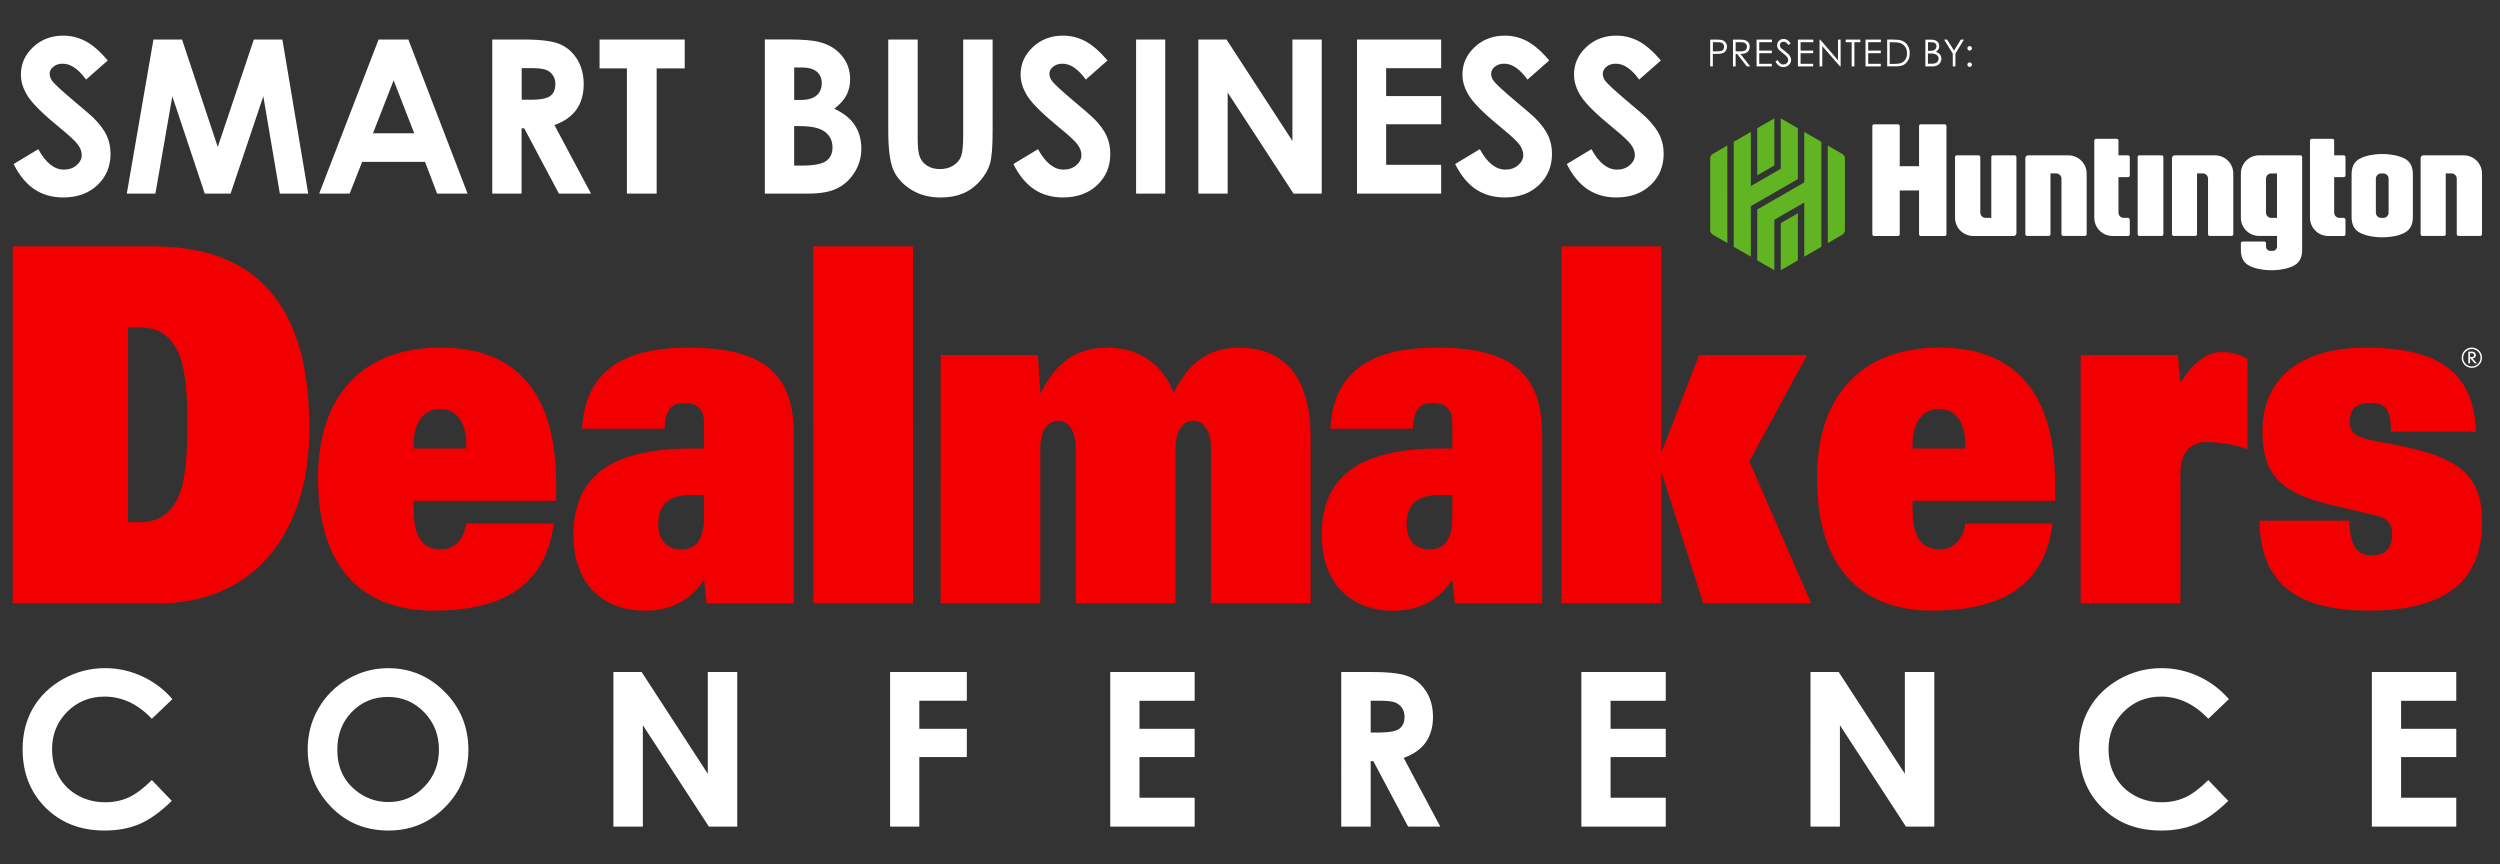 <?xml version="1.0" encoding="utf-8"?>
<!-- Generator: Adobe Illustrator 26.0.1, SVG Export Plug-In . SVG Version: 6.00 Build 0)  -->
<svg version="1.1" id="Layer_1" xmlns="http://www.w3.org/2000/svg" xmlns:xlink="http://www.w3.org/1999/xlink" x="0px" y="0px"
	 viewBox="0 0 561.29 194.04" style="enable-background:new 0 0 561.29 194.04;" xml:space="preserve">
<rect x="0" y="0" width="561.29" height="194.04" fill="#333333" stroke="none"/>
<style type="text/css">
	.st0{fill:#F20001;}
	.st1{fill:#FFFFFF;}
	.st2{fill:#61B522;}
</style>
<g>
	<path class="st0" d="M2.85,135.45h32.93c20.54,0,33.67-14.99,33.67-39.19c0-23.76-8.51-40.96-35.25-40.96H2.85V135.45L2.85,135.45z
		 M28.75,73.5h2.59c4.26,0,6.75,1.89,8.42,5.11c1.76,3.33,2.31,8.99,2.31,16.76c0,7.77-0.56,13.43-2.31,16.76
		c-1.67,3.22-4.16,5.11-8.42,5.11h-2.59V73.5L28.75,73.5z M104.7,117.57c-0.65,4-3.05,5.77-5.55,5.77c-4.44,0-6.29-2.78-6.29-9.21
		v-1.67h32.01v-3.78c0-19.87-8.42-30.64-25.99-30.64c-16.65,0-27.48,9.99-27.48,29.2c0,22.54,12.21,29.86,25.81,29.86
		c17.39,0,25.44-6.88,27.11-19.54H104.7L104.7,117.57z M92.86,100.7v-0.78c0-5.33,2.41-8.1,6.01-8.1c3.51,0,5.83,2.78,5.83,8.1v0.78
		H92.86L92.86,100.7z M158.07,100.7h-2.68c-17.39,0-26.64,5.66-26.64,19.43c0,10.99,6.66,16.99,16.1,16.99
		c5.09,0,9.99-1.89,13.23-6.99l0.55,5.33h19.61V97.81c0-12.99-5.74-19.76-23.59-19.76c-11.75,0-23.22,3.22-23.96,18.21h18.5
		c0.28-4.66,1.76-5.77,4.53-5.77c3.15,0,4.35,1.67,4.35,4.44V100.7L158.07,100.7z M158.07,115.8c0,4.55-1.2,7.55-5.09,7.55
		c-3.42,0-5.18-2.22-5.18-5.77c0-3.11,1.29-6.44,7.22-6.44h3.05V115.8L158.07,115.8z M182.59,135.45h22.39V55.3h-22.39V135.45
		L182.59,135.45z M211.17,135.45h22.39V100.7c0-4.44,1.94-6.22,4.07-6.22c2.13,0,3.89,2.11,3.89,5.99v34.97h22.39V100.7
		c0-4.44,1.94-6.22,4.07-6.22c2.13,0,3.89,2.11,3.89,5.99v34.97h22.39V98.37c0-14.76-6.75-20.31-16.1-20.31
		c-5.27,0-10.82,2.11-14.62,10.1c-2.87-6.88-8.05-10.1-15.17-10.1c-5.27,0-10.82,2.11-14.62,10.1h-0.18l-0.55-8.44h-21.83V135.45
		L211.17,135.45z M326.07,100.7h-2.68c-17.39,0-26.64,5.66-26.64,19.43c0,10.99,6.66,16.99,16.1,16.99c5.09,0,9.99-1.89,13.23-6.99
		l0.55,5.33h19.61V97.81c0-12.99-5.74-19.76-23.59-19.76c-11.75,0-23.22,3.22-23.96,18.21h18.5c0.28-4.66,1.76-5.77,4.53-5.77
		c3.15,0,4.35,1.67,4.35,4.44V100.7L326.07,100.7z M326.07,115.8c0,4.55-1.2,7.55-5.09,7.55c-3.42,0-5.18-2.22-5.18-5.77
		c0-3.11,1.29-6.44,7.22-6.44h3.05V115.8L326.07,115.8z M350.58,135.45h22.39v-29.08h0.18l9.25,29.08h24.24l-13.88-31.86
		l12.95-23.87h-24.24l-8.33,21.54h-0.18V55.3h-22.39V135.45L350.58,135.45z M441.24,117.57c-0.65,4-3.05,5.77-5.55,5.77
		c-4.44,0-6.29-2.78-6.29-9.21v-1.67h32.01v-3.78c0-19.87-8.42-30.64-25.99-30.64c-16.65,0-27.48,9.99-27.48,29.2
		c0,22.54,12.21,29.86,25.81,29.86c17.39,0,25.44-6.88,27.11-19.54H441.24L441.24,117.57z M429.4,100.7v-0.78
		c0-5.33,2.4-8.1,6.01-8.1c3.51,0,5.83,2.78,5.83,8.1v0.78H429.4L429.4,100.7z M467.14,135.45h22.39v-29.2
		c0-3.55,1.48-6.99,5.74-6.99c3.98,0,6.75,0.78,9.34,1.55v-20.2c-2.13-1.33-4.07-1.55-5.92-1.55c-2.87,0-5.92,1.78-9.16,6.77
		l-0.56-6.11h-21.83V135.45L467.14,135.45z M555.86,96.93c-0.37-14.65-10.27-18.87-24.61-18.87c-16.56,0-23.31,8.44-23.31,18.65
		c0,10.21,4.44,14.1,15.82,16.76c6.75,1.55,8.51,2,9.9,2.33c2.87,0.67,3.42,2.44,3.42,4.11c0,2.66-1.02,4.77-4.53,4.77
		c-1.57,0-2.78-0.44-3.7-1.67c-0.83-1.11-1.29-3-1.39-6.11h-20.17c0.18,14.87,9.44,20.2,24.52,20.2c18.5,0,25.44-7.66,25.44-19.76
		c0-10.88-4.81-15.1-22.85-18.1c-5.92-1-6.84-2.22-6.84-4.66s1.11-4.11,4.81-4.11c1.48,0,2.59,0.33,3.33,1.22
		c0.74,0.89,1.11,2.44,1.11,5.22H555.86L555.86,96.93z"/>
	<path class="st1" d="M19.13,9.2C17.57,8.4,15.93,8,14.2,8c-2.68,0-4.94,0.86-6.77,2.58c-1.83,1.72-2.74,3.77-2.74,6.17
		c0,1.66,0.55,3.33,1.65,5c1.1,1.67,3.53,4.04,7.3,7.11c1.98,1.62,3.26,2.81,3.84,3.6c0.58,0.78,0.87,1.57,0.87,2.35
		c0,0.86-0.38,1.62-1.15,2.28c-0.77,0.66-1.72,0.99-2.85,0.99c-2.17,0-4.08-1.53-5.75-4.59l-5.54,3.34c1.3,2.59,2.87,4.48,4.7,5.69
		c1.83,1.21,3.98,1.81,6.44,1.81c3.15,0,5.71-0.92,7.68-2.78c1.96-1.85,2.94-4.19,2.94-7.03c0-1.46-0.28-2.8-0.84-4.03
		c-0.56-1.23-1.5-2.52-2.84-3.87c-0.53-0.55-2.06-1.87-4.57-3.97c-2.69-2.27-4.3-3.76-4.83-4.45c-0.39-0.52-0.59-1.07-0.59-1.65
		c0-0.58,0.27-1.1,0.82-1.56c0.55-0.46,1.26-0.69,2.12-0.69c1.77,0,3.52,1.19,5.23,3.57l4.88-4.3C22.39,11.46,20.7,10,19.13,9.2
		L19.13,9.2z M28.47,43.47h6.42l3.8-21.85l7.28,21.85h5.8l7.35-21.85l3.71,21.85h6.37l-5.8-34.6h-6.41L48.89,33L40.87,8.87h-6.42
		L28.47,43.47L28.47,43.47z M71.66,43.47h6.84l2.81-7.13h14.12l2.71,7.13h6.84L91.68,8.87H85L71.66,43.47L71.66,43.47z M93,29.92
		h-9.26l4.64-11.88L93,29.92L93,29.92z M110.52,43.47h6.58V28.81h0.6l7.78,14.65h7.2l-8.2-15.38c2.19-0.78,3.84-1.94,4.93-3.47
		c1.09-1.53,1.64-3.43,1.64-5.7c0-2.16-0.49-4.04-1.48-5.62c-0.99-1.58-2.29-2.72-3.91-3.4c-1.62-0.68-4.34-1.02-8.16-1.02h-6.98
		V43.47L110.52,43.47z M117.11,15.29h1.81c1.75,0,2.95,0.12,3.61,0.37c0.66,0.24,1.18,0.65,1.57,1.2c0.39,0.56,0.59,1.22,0.59,1.97
		c0,1.27-0.39,2.19-1.18,2.74c-0.79,0.55-2.23,0.83-4.32,0.83h-2.06V15.29L117.11,15.29z M134.61,15.36h6.14v28.11h6.68V15.36h6.3
		V8.87h-19.12V15.36L134.61,15.36z M181.42,43.47c2.79,0,4.98-0.4,6.57-1.19c1.59-0.79,2.88-1.99,3.88-3.59
		c1-1.6,1.51-3.37,1.51-5.32c0-2.02-0.49-3.77-1.46-5.26c-0.97-1.48-2.51-2.72-4.61-3.7c1.25-0.94,2.16-1.95,2.72-3.02
		c0.56-1.07,0.84-2.27,0.84-3.59c0-2.02-0.61-3.78-1.84-5.27c-1.22-1.49-2.87-2.51-4.95-3.06c-1.46-0.41-3.77-0.61-6.92-0.61h-5.44
		v34.6H181.42L181.42,43.47z M180.01,15.15c1.51,0,2.64,0.32,3.38,0.95c0.74,0.64,1.11,1.49,1.11,2.58c0,1.16-0.39,2.08-1.17,2.75
		c-0.78,0.67-1.97,1.01-3.58,1.01h-1.44v-7.29H180.01L180.01,15.15z M179.67,28.32c2.59,0,4.45,0.43,5.56,1.29
		c1.12,0.86,1.68,2.04,1.68,3.53c0,1.32-0.48,2.32-1.43,3.01c-0.95,0.69-2.79,1.03-5.53,1.03h-1.65v-8.87H179.67L179.67,28.32z
		 M199.43,29.5c0,4.12,0.4,7.05,1.2,8.78c0.8,1.73,2.13,3.18,3.99,4.33c1.86,1.15,4.04,1.73,6.55,1.73c1.91,0,3.59-0.3,5.03-0.91
		c1.44-0.6,2.72-1.53,3.82-2.79c1.11-1.25,1.85-2.56,2.25-3.9c0.39-1.35,0.59-3.76,0.59-7.24V8.87h-6.61v21.55
		c0,2.32-0.16,3.89-0.48,4.71c-0.32,0.82-0.9,1.5-1.74,2.03c-0.84,0.53-1.84,0.8-3,0.8c-1.1,0-2.04-0.24-2.81-0.72
		c-0.78-0.48-1.33-1.12-1.67-1.92c-0.34-0.8-0.51-2.16-0.51-4.09V8.87h-6.61V29.5L199.43,29.5z M243.58,9.2
		c-1.56-0.8-3.21-1.2-4.93-1.2c-2.69,0-4.94,0.86-6.77,2.58c-1.83,1.72-2.74,3.77-2.74,6.17c0,1.66,0.55,3.33,1.65,5
		c1.1,1.67,3.54,4.04,7.3,7.11c1.98,1.62,3.26,2.81,3.84,3.6c0.58,0.78,0.87,1.57,0.87,2.35c0,0.86-0.39,1.62-1.15,2.28
		c-0.77,0.66-1.72,0.99-2.85,0.99c-2.17,0-4.08-1.53-5.75-4.59l-5.53,3.34c1.3,2.59,2.87,4.48,4.7,5.69
		c1.83,1.21,3.97,1.81,6.44,1.81c3.15,0,5.71-0.92,7.68-2.78c1.96-1.85,2.94-4.19,2.94-7.03c0-1.46-0.28-2.8-0.84-4.03
		c-0.56-1.23-1.5-2.52-2.84-3.87c-0.54-0.55-2.06-1.87-4.57-3.97c-2.69-2.27-4.3-3.76-4.83-4.45c-0.39-0.52-0.59-1.07-0.59-1.65
		c0-0.58,0.27-1.1,0.82-1.56c0.55-0.46,1.26-0.69,2.12-0.69c1.78,0,3.52,1.19,5.23,3.57l4.88-4.3C246.83,11.46,245.14,10,243.58,9.2
		L243.58,9.2z M255.07,43.47h6.54V8.87h-6.54V43.47L255.07,43.47z M269.04,43.47h6.59v-22.7l14.79,22.7h6.33V8.87h-6.58v22.77
		l-14.8-22.77h-6.32V43.47L269.04,43.47z M304.67,43.47h18.89V37h-12.35v-9.1h12.35v-6.33h-12.35v-6.26h12.35V8.87h-18.89V43.47
		L304.67,43.47z M342.78,9.2c-1.56-0.8-3.21-1.2-4.93-1.2c-2.68,0-4.94,0.86-6.77,2.58c-1.83,1.72-2.74,3.77-2.74,6.17
		c0,1.66,0.55,3.33,1.65,5c1.1,1.67,3.53,4.04,7.3,7.11c1.98,1.62,3.26,2.81,3.84,3.6c0.58,0.78,0.87,1.57,0.87,2.35
		c0,0.86-0.39,1.62-1.16,2.28c-0.77,0.66-1.72,0.99-2.85,0.99c-2.17,0-4.08-1.53-5.75-4.59l-5.54,3.34c1.3,2.59,2.87,4.48,4.7,5.69
		c1.83,1.21,3.98,1.81,6.44,1.81c3.15,0,5.71-0.92,7.67-2.78c1.96-1.85,2.94-4.19,2.94-7.03c0-1.46-0.28-2.8-0.84-4.03
		c-0.56-1.23-1.5-2.52-2.84-3.87c-0.53-0.55-2.06-1.87-4.57-3.97c-2.69-2.27-4.3-3.76-4.83-4.45c-0.39-0.52-0.59-1.07-0.59-1.65
		c0-0.58,0.27-1.1,0.82-1.56c0.55-0.46,1.26-0.69,2.12-0.69c1.78,0,3.52,1.19,5.23,3.57l4.88-4.3C346.03,11.46,344.34,10,342.78,9.2
		L342.78,9.2z M367.83,9.2c-1.56-0.8-3.21-1.2-4.93-1.2c-2.68,0-4.94,0.86-6.77,2.58c-1.83,1.72-2.74,3.77-2.74,6.17
		c0,1.66,0.55,3.33,1.65,5c1.1,1.67,3.53,4.04,7.3,7.11c1.98,1.62,3.26,2.81,3.84,3.6c0.58,0.78,0.87,1.57,0.87,2.35
		c0,0.86-0.38,1.62-1.15,2.28c-0.77,0.66-1.72,0.99-2.85,0.99c-2.17,0-4.08-1.53-5.75-4.59l-5.53,3.34c1.3,2.59,2.87,4.48,4.7,5.69
		c1.83,1.21,3.98,1.81,6.44,1.81c3.16,0,5.71-0.92,7.67-2.78c1.96-1.85,2.94-4.19,2.94-7.03c0-1.46-0.28-2.8-0.84-4.03
		c-0.56-1.23-1.5-2.52-2.84-3.87c-0.53-0.55-2.06-1.87-4.57-3.97c-2.68-2.27-4.29-3.76-4.83-4.45c-0.39-0.52-0.59-1.07-0.59-1.65
		c0-0.58,0.27-1.1,0.82-1.56c0.55-0.46,1.26-0.69,2.12-0.69c1.78,0,3.52,1.19,5.23,3.57l4.88-4.3C371.08,11.46,369.39,10,367.83,9.2
		L367.83,9.2z"/>
	<path class="st1" d="M31.86,151.82c-2.65-1.21-5.41-1.81-8.27-1.81c-3.37,0-6.51,0.82-9.43,2.45c-2.92,1.64-5.16,3.8-6.73,6.49
		c-1.57,2.69-2.35,5.77-2.35,9.23c0,5.35,1.72,9.73,5.16,13.16c3.44,3.42,7.85,5.13,13.25,5.13c2.93,0,5.53-0.49,7.81-1.45
		c2.28-0.97,4.7-2.7,7.27-5.21l-4.48-4.67c-1.9,1.89-3.65,3.19-5.23,3.91c-1.59,0.72-3.34,1.07-5.26,1.07
		c-2.25,0-4.29-0.51-6.13-1.54c-1.84-1.02-3.26-2.43-4.27-4.23c-1.01-1.79-1.51-3.85-1.51-6.16c0-3.32,1.14-6.12,3.41-8.39
		c2.27-2.27,5.06-3.4,8.38-3.4c3.93,0,7.47,1.66,10.61,4.98l4.62-4.41C36.79,154.75,34.51,153.03,31.86,151.82L31.86,151.82z
		 M78.11,152.45c-2.81,1.63-5.02,3.83-6.62,6.62c-1.61,2.78-2.41,5.84-2.41,9.16c0,4.95,1.72,9.23,5.17,12.84
		c3.45,3.6,7.78,5.4,12.99,5.4c4.97,0,9.2-1.75,12.69-5.26c3.49-3.51,5.23-7.8,5.23-12.86c0-5.11-1.77-9.45-5.3-13
		c-3.53-3.55-7.76-5.33-12.67-5.33C83.95,150,80.92,150.82,78.11,152.45L78.11,152.45z M95.22,159.9c2.22,2.29,3.33,5.09,3.33,8.39
		c0,3.32-1.1,6.11-3.31,8.38c-2.21,2.27-4.87,3.4-8.01,3.4c-2.77,0-5.23-0.87-7.37-2.62c-2.76-2.23-4.13-5.27-4.13-9.11
		c0-3.45,1.09-6.29,3.28-8.52c2.19-2.23,4.89-3.35,8.1-3.35C90.3,156.47,93,157.61,95.22,159.9L95.22,159.9z M137.72,185.59h6.61
		v-22.77l14.83,22.77h6.36v-34.71h-6.61v22.84l-14.85-22.84h-6.34V185.59L137.72,185.59z M199.84,185.59h6.56v-15.62h10.67v-6.35
		H206.4v-6.3h10.67v-6.44h-17.23V185.59L199.84,185.59z M249.27,185.59h18.95v-6.49h-12.39v-9.13h12.39v-6.35h-12.39v-6.28h12.39
		v-6.47h-18.95V185.59L249.27,185.59z M301.13,185.59h6.61v-14.7h0.6l7.81,14.7h7.22l-8.22-15.43c2.2-0.79,3.85-1.95,4.94-3.48
		c1.09-1.53,1.64-3.44,1.64-5.72c0-2.17-0.49-4.05-1.48-5.64c-0.99-1.59-2.3-2.73-3.93-3.41c-1.63-0.69-4.36-1.03-8.19-1.03h-7
		V185.59L301.13,185.59z M307.74,157.32h1.81c1.76,0,2.96,0.12,3.62,0.37c0.66,0.24,1.18,0.65,1.58,1.21
		c0.39,0.56,0.59,1.22,0.59,1.98c0,1.28-0.4,2.19-1.19,2.75c-0.79,0.55-2.24,0.83-4.34,0.83h-2.07V157.32L307.74,157.32z
		 M355.04,185.59h18.95v-6.49H361.6v-9.13h12.39v-6.35H361.6v-6.28h12.39v-6.47h-18.95V185.59L355.04,185.59z M406.48,185.59h6.61
		v-22.77l14.83,22.77h6.36v-34.71h-6.61v22.84l-14.85-22.84h-6.34V185.59L406.48,185.59z M493.56,151.82
		c-2.65-1.21-5.41-1.81-8.27-1.81c-3.37,0-6.51,0.82-9.43,2.45c-2.92,1.64-5.16,3.8-6.72,6.49c-1.57,2.69-2.35,5.77-2.35,9.23
		c0,5.35,1.72,9.73,5.16,13.16c3.44,3.42,7.85,5.13,13.25,5.13c2.93,0,5.53-0.49,7.81-1.45c2.28-0.97,4.7-2.7,7.27-5.21l-4.48-4.67
		c-1.9,1.89-3.65,3.19-5.23,3.91c-1.59,0.72-3.34,1.07-5.26,1.07c-2.25,0-4.29-0.51-6.13-1.54c-1.84-1.02-3.26-2.43-4.27-4.23
		c-1.01-1.79-1.51-3.85-1.51-6.16c0-3.32,1.14-6.12,3.41-8.39c2.27-2.27,5.07-3.4,8.38-3.4c3.93,0,7.47,1.66,10.61,4.98l4.62-4.41
		C498.49,154.75,496.21,153.03,493.56,151.82L493.56,151.82z M532.52,185.59h18.95v-6.49h-12.39v-9.13h12.39v-6.35h-12.39v-6.28
		h12.39v-6.47h-18.95V185.59L532.52,185.59z"/>
	<path class="st1" d="M383.96,14.91h0.6v-2.8H385c0.75,0,1.26-0.03,1.53-0.1c0.37-0.09,0.67-0.27,0.88-0.53
		c0.21-0.26,0.32-0.59,0.32-0.99c0-0.4-0.11-0.73-0.33-0.99c-0.22-0.26-0.5-0.44-0.84-0.52c-0.24-0.06-0.7-0.09-1.39-0.09h-1.2
		V14.91L383.96,14.91z M385.63,9.48c0.41,0,0.7,0.04,0.88,0.11c0.18,0.07,0.32,0.19,0.43,0.36c0.11,0.17,0.16,0.35,0.16,0.55
		c0,0.21-0.05,0.39-0.16,0.56c-0.11,0.17-0.26,0.29-0.45,0.36c-0.19,0.07-0.49,0.11-0.9,0.11l-1.02-0.01V9.48H385.63L385.63,9.48z
		 M389.08,14.91h0.6v-2.8h0.34l2.17,2.8h0.74l-2.17-2.8c0.51,0,0.9-0.07,1.19-0.19c0.29-0.13,0.51-0.32,0.66-0.56
		c0.15-0.25,0.23-0.54,0.23-0.87c0-0.39-0.11-0.73-0.33-0.99c-0.22-0.27-0.52-0.44-0.87-0.53c-0.24-0.05-0.69-0.08-1.36-0.08h-1.2
		V14.91L389.08,14.91z M390.74,9.48c0.41,0,0.71,0.04,0.89,0.11c0.18,0.07,0.32,0.19,0.43,0.35c0.11,0.17,0.16,0.35,0.16,0.55
		c0,0.21-0.05,0.4-0.16,0.56c-0.11,0.17-0.26,0.29-0.45,0.37c-0.19,0.08-0.49,0.11-0.89,0.11l-1.04-0.01V9.48H390.74L390.74,9.48z
		 M394.37,14.91h3.43v-0.59h-2.82v-2.37h2.82v-0.59h-2.82V9.48h2.85V8.89h-3.45V14.91L394.37,14.91z M399.43,14.77
		c0.3,0.2,0.63,0.29,0.99,0.29c0.47,0,0.88-0.16,1.21-0.48c0.33-0.32,0.5-0.7,0.5-1.14c0-0.3-0.1-0.6-0.29-0.9
		c-0.19-0.3-0.55-0.64-1.07-1.03c-0.44-0.32-0.7-0.53-0.78-0.6c-0.14-0.14-0.24-0.28-0.3-0.4c-0.05-0.12-0.08-0.25-0.08-0.38
		c0-0.22,0.08-0.4,0.23-0.54c0.15-0.15,0.35-0.22,0.6-0.22c0.19,0,0.36,0.05,0.52,0.14c0.16,0.1,0.35,0.29,0.58,0.59l0.49-0.37
		c-0.28-0.38-0.54-0.64-0.78-0.78c-0.25-0.14-0.51-0.21-0.8-0.21c-0.27,0-0.52,0.06-0.74,0.19c-0.23,0.12-0.4,0.29-0.53,0.51
		c-0.12,0.22-0.19,0.45-0.19,0.72c0,0.33,0.11,0.64,0.32,0.92c0.12,0.17,0.44,0.44,0.94,0.82c0.5,0.38,0.84,0.7,1.03,0.97
		c0.14,0.19,0.2,0.39,0.2,0.59c0,0.18-0.05,0.35-0.14,0.5c-0.09,0.16-0.23,0.28-0.41,0.38c-0.18,0.09-0.37,0.14-0.57,0.14
		c-0.47,0-0.89-0.33-1.25-0.99l-0.51,0.31C398.86,14.25,399.13,14.57,399.43,14.77L399.43,14.77z M403.66,14.91h3.43v-0.59h-2.83
		v-2.37h2.83v-0.59h-2.83V9.48h2.85V8.89h-3.45V14.91L403.66,14.91z M409.13,14.91v-4.56l3.98,4.56h0.14V8.89h-0.59v4.62l-4.01-4.62
		h-0.13v6.02H409.13L409.13,14.91z M415.73,9.48v5.43h0.61V9.48h1.34V8.89h-3.3v0.59H415.73L415.73,9.48z M418.84,14.91h3.43v-0.59
		h-2.83v-2.37h2.83v-0.59h-2.83V9.48h2.85V8.89h-3.45V14.91L418.84,14.91z M425.61,14.91c0.75,0,1.33-0.11,1.75-0.33
		c0.42-0.22,0.75-0.56,1.02-1.02c0.26-0.46,0.39-0.99,0.39-1.59c0-0.7-0.17-1.3-0.49-1.81c-0.33-0.5-0.78-0.86-1.37-1.06
		c-0.41-0.14-1.06-0.22-1.96-0.22h-1.25v6.02H425.61L425.61,14.91z M424.27,9.48h0.43c0.87,0,1.49,0.06,1.86,0.17
		c0.5,0.15,0.89,0.44,1.18,0.85c0.28,0.41,0.42,0.91,0.42,1.49c0,0.55-0.13,1.02-0.39,1.41c-0.26,0.38-0.62,0.65-1.07,0.8
		c-0.32,0.1-0.9,0.16-1.73,0.16h-0.7V9.48L424.27,9.48z M432.27,14.91h1.65c0.6,0,1.07-0.17,1.42-0.5c0.35-0.33,0.53-0.74,0.53-1.23
		c0-0.24-0.05-0.46-0.14-0.66c-0.09-0.2-0.23-0.38-0.39-0.52c-0.17-0.14-0.41-0.27-0.72-0.37c0.25-0.14,0.44-0.31,0.58-0.53
		c0.13-0.22,0.2-0.46,0.2-0.73c0-0.29-0.07-0.55-0.22-0.78c-0.15-0.23-0.35-0.41-0.61-0.52c-0.26-0.11-0.62-0.17-1.1-0.17h-1.19
		V14.91L432.27,14.91z M433.56,9.48c0.42,0,0.73,0.08,0.92,0.24c0.19,0.16,0.29,0.37,0.29,0.65c0,0.2-0.06,0.39-0.17,0.56
		c-0.11,0.17-0.27,0.29-0.47,0.37c-0.2,0.08-0.51,0.12-0.92,0.12h-0.34V9.48H433.56L433.56,9.48z M433.2,12.01
		c0.51,0,0.87,0.02,1.07,0.07c0.31,0.07,0.55,0.21,0.72,0.41c0.18,0.2,0.26,0.43,0.26,0.7c0,0.21-0.06,0.41-0.19,0.59
		c-0.12,0.18-0.29,0.32-0.49,0.4c-0.21,0.09-0.53,0.13-0.97,0.13h-0.75v-2.31H433.2L433.2,12.01z M438.43,12.03v2.88h0.59v-2.88
		l1.91-3.14h-0.7l-1.52,2.48l-1.54-2.48h-0.69L438.43,12.03L438.43,12.03z M441.86,10.49c-0.1,0.1-0.15,0.22-0.15,0.36
		c0,0.14,0.05,0.26,0.15,0.36c0.1,0.1,0.22,0.15,0.36,0.15c0.14,0,0.26-0.05,0.36-0.15c0.1-0.1,0.15-0.22,0.15-0.36
		c0-0.14-0.05-0.26-0.15-0.36c-0.1-0.1-0.22-0.15-0.36-0.15C442.08,10.34,441.96,10.39,441.86,10.49L441.86,10.49z M441.86,14.16
		c-0.1,0.1-0.15,0.22-0.15,0.36c0,0.14,0.05,0.26,0.15,0.36c0.1,0.1,0.22,0.15,0.36,0.15c0.14,0,0.26-0.05,0.36-0.15
		c0.1-0.1,0.15-0.22,0.15-0.36c0-0.14-0.05-0.26-0.15-0.36c-0.1-0.1-0.22-0.15-0.36-0.15C442.08,14.01,441.96,14.06,441.86,14.16
		L441.86,14.16z"/>
	<path class="st1" d="M557.25,80.31c0-1.26-1.02-2.28-2.28-2.28c-1.26,0-2.28,1.02-2.28,2.28c0,1.26,1.02,2.28,2.28,2.28
		C556.23,82.59,557.25,81.57,557.25,80.31L557.25,80.31z M556.92,80.32c0,1.08-0.88,1.95-1.95,1.95c-1.07,0-1.95-0.87-1.95-1.95
		c0-1.08,0.88-1.95,1.95-1.95C556.04,78.37,556.92,79.24,556.92,80.32L556.92,80.32z M556.1,81.58l-0.97-1.11
		c0.39,0,0.75-0.33,0.75-0.75c0-0.43-0.32-0.78-0.81-0.78h-0.89v2.64h0.39v-1.21l1.04,1.21H556.1L556.1,81.58z M555.47,79.7
		c0,0.29-0.2,0.46-0.48,0.46h-0.42V79.3h0.47C555.3,79.3,555.47,79.52,555.47,79.7L555.47,79.7z"/>
	<path class="st1" d="M485.71,52.58c0,0.22-0.17,0.39-0.39,0.39h-4.99c-0.22,0-0.39-0.17-0.39-0.39V35.26
		c0-0.22,0.17-0.39,0.39-0.39h4.99c0.22,0,0.39,0.17,0.39,0.39V52.58L485.71,52.58z"/>
	<path class="st1" d="M436.62,27.91h-5.37c-0.21,0-0.39,0.17-0.39,0.39v9.02h-4.34V28.3c0-0.22-0.17-0.39-0.39-0.39h-5.37
		c-0.22,0-0.39,0.17-0.39,0.39v24.29c0,0.22,0.17,0.39,0.39,0.39h5.37c0.22,0,0.39-0.17,0.39-0.39v-9.83h4.34v9.84
		c0,0.21,0.18,0.39,0.39,0.39h5.37c0.22,0,0.39-0.17,0.39-0.39V28.3C437.01,28.08,436.83,27.91,436.62,27.91L436.62,27.91z"/>
	<path class="st1" d="M487.63,52.58c0,0.22,0.17,0.39,0.39,0.39h4.86c0.21,0,0.39-0.17,0.39-0.39V38.93h1.28
		c0.66,0,1.19,0.53,1.19,1.19v12.46c0,0.21,0.18,0.39,0.39,0.39h4.89c0.22,0,0.39-0.17,0.39-0.39V38.97c0-2.26-1.83-4.09-4.09-4.09
		h-9.06c-0.35,0-0.62,0.28-0.62,0.62V52.58L487.63,52.58z"/>
	<path class="st1" d="M543.47,52.58c0,0.22,0.17,0.39,0.39,0.39h4.86c0.21,0,0.39-0.17,0.39-0.39V38.93h1.28
		c0.66,0,1.19,0.53,1.19,1.19v12.46c0,0.21,0.17,0.39,0.39,0.39h4.89c0.22,0,0.39-0.17,0.39-0.39V38.97c0-2.26-1.83-4.09-4.09-4.09
		h-9.07c-0.34,0-0.62,0.28-0.62,0.62V52.58L543.47,52.58z"/>
	<path class="st1" d="M454.72,52.58c0,0.22,0.17,0.39,0.39,0.39h4.86c0.22,0,0.39-0.17,0.39-0.39V38.93h1.28
		c0.66,0,1.19,0.53,1.19,1.19l0,12.46c0,0.21,0.17,0.39,0.39,0.39h4.88c0.22,0,0.39-0.17,0.39-0.39V38.97
		c0-2.26-1.83-4.09-4.09-4.09h-9.06c-0.34,0-0.62,0.28-0.62,0.62V52.58L454.72,52.58z"/>
	<path class="st1" d="M452.72,35.26c0-0.22-0.17-0.39-0.39-0.39h-4.86c-0.21,0-0.39,0.17-0.39,0.39v13.65h-1.28
		c-0.66,0-1.19-0.53-1.19-1.19V35.27c0-0.22-0.17-0.39-0.39-0.39h-4.89c-0.21,0-0.39,0.17-0.39,0.39v13.62
		c0,2.26,1.83,4.09,4.09,4.09h9.07c0.34,0,0.62-0.28,0.62-0.62V35.26L452.72,35.26z"/>
	<path class="st1" d="M477.77,48.92h-0.95c-0.66,0-1.19-0.53-1.19-1.19v-7.96h2.15c0.22,0,0.39-0.17,0.39-0.39v-4.11
		c0-0.22-0.17-0.39-0.39-0.39h-2.15v-3.32c0-0.21-0.17-0.39-0.39-0.39h-4.65c-0.21,0-0.39,0.17-0.39,0.39v17.33
		c0,2.26,1.83,4.09,4.09,4.09h3.49c0.22,0,0.39-0.17,0.39-0.39v-3.28C478.16,49.09,477.98,48.92,477.77,48.92L477.77,48.92z"/>
	<path class="st1" d="M526.21,48.92h-0.96c-0.66,0-1.19-0.53-1.19-1.19v-7.96h2.15c0.22,0,0.39-0.17,0.39-0.39v-4.11
		c0-0.22-0.17-0.39-0.39-0.39h-2.15v-3.32c0-0.21-0.17-0.39-0.39-0.39h-4.65c-0.21,0-0.39,0.17-0.39,0.39v17.33
		c0,2.26,1.83,4.09,4.09,4.09h3.49c0.22,0,0.39-0.17,0.39-0.39v-3.28C526.6,49.09,526.42,48.92,526.21,48.92L526.21,48.92z"/>
	<path class="st1" d="M516.48,34.87h-9.28c-2.26,0-4.09,1.83-4.09,4.09v9.92c0,2.26,1.83,4.09,4.09,4.09h4.03v2.4
		c0,0.53-0.43,0.95-0.95,0.95h-0.57c-0.53,0-0.95-0.43-0.95-0.95v-0.76c0-0.21-0.17-0.39-0.39-0.39h-4.87
		c-0.21,0-0.39,0.18-0.39,0.39v1.43l0,0c0,2.82,1.46,3.77,3.98,4.34c0.44,0.1,1.67,0.29,2.9,0.29l0,0c1.24,0,2.46-0.19,2.9-0.29
		c2.52-0.58,3.98-1.52,3.98-4.34V35.26C516.87,35.05,516.69,34.87,516.48,34.87L516.48,34.87z M511.22,48.92h-1.28
		c-0.66,0-1.19-0.53-1.19-1.19v-7.6c0-0.66,0.53-1.19,1.19-1.19h1.28V48.92L511.22,48.92z"/>
	<path class="st1" d="M537.75,34.87c-0.44-0.1-1.66-0.29-2.9-0.29s-2.46,0.19-2.9,0.29c-2.52,0.58-3.98,1.52-3.98,4.34v9.44
		c0,2.82,1.46,3.77,3.98,4.34c0.44,0.1,1.66,0.29,2.9,0.29s2.45-0.19,2.9-0.29c2.52-0.57,3.98-1.52,3.98-4.34v-9.44
		C541.73,36.38,540.27,35.44,537.75,34.87L537.75,34.87z M536.28,47.73c0,0.66-0.53,1.19-1.19,1.19h-0.48
		c-0.66,0-1.19-0.53-1.19-1.19v-7.6c0-0.66,0.53-1.19,1.19-1.19h0.48c0.66,0,1.19,0.53,1.19,1.19V47.73L536.28,47.73z"/>
	<polygon class="st2" points="398.37,37.15 398.37,26.57 394.53,28.79 394.53,39.36 398.37,37.15 	"/>
	<polygon class="st2" points="399.81,50.09 399.81,60.67 403.65,58.46 403.65,47.88 399.81,50.09 	"/>
	<polygon class="st2" points="394.53,47.04 394.53,58.46 398.37,60.67 398.37,49.34 405.09,45.46 405.09,57.62 408.93,55.41 
		408.93,31.84 405.09,29.62 405.09,40.95 394.53,47.04 	"/>
	<polygon class="st2" points="393.09,29.62 389.25,31.84 389.25,55.41 393.09,57.62 393.09,46.29 403.65,40.2 403.65,28.79 
		399.81,26.57 399.81,37.9 393.09,41.78 393.09,29.62 	"/>
	<path class="st2" d="M387.81,32.67l-3.26,1.88c-0.32,0.19-0.58,0.6-0.58,0.92l0,16.3c0,0.32,0.26,0.74,0.59,0.92l3.26,1.88
		L387.81,32.67L387.81,32.67z"/>
	<path class="st2" d="M410.37,54.58l3.26-1.88c0.32-0.19,0.58-0.6,0.58-0.92l0-16.3c0-0.32-0.26-0.74-0.59-0.92l-3.26-1.88
		L410.37,54.58L410.37,54.58z"/>
</g>
</svg>
